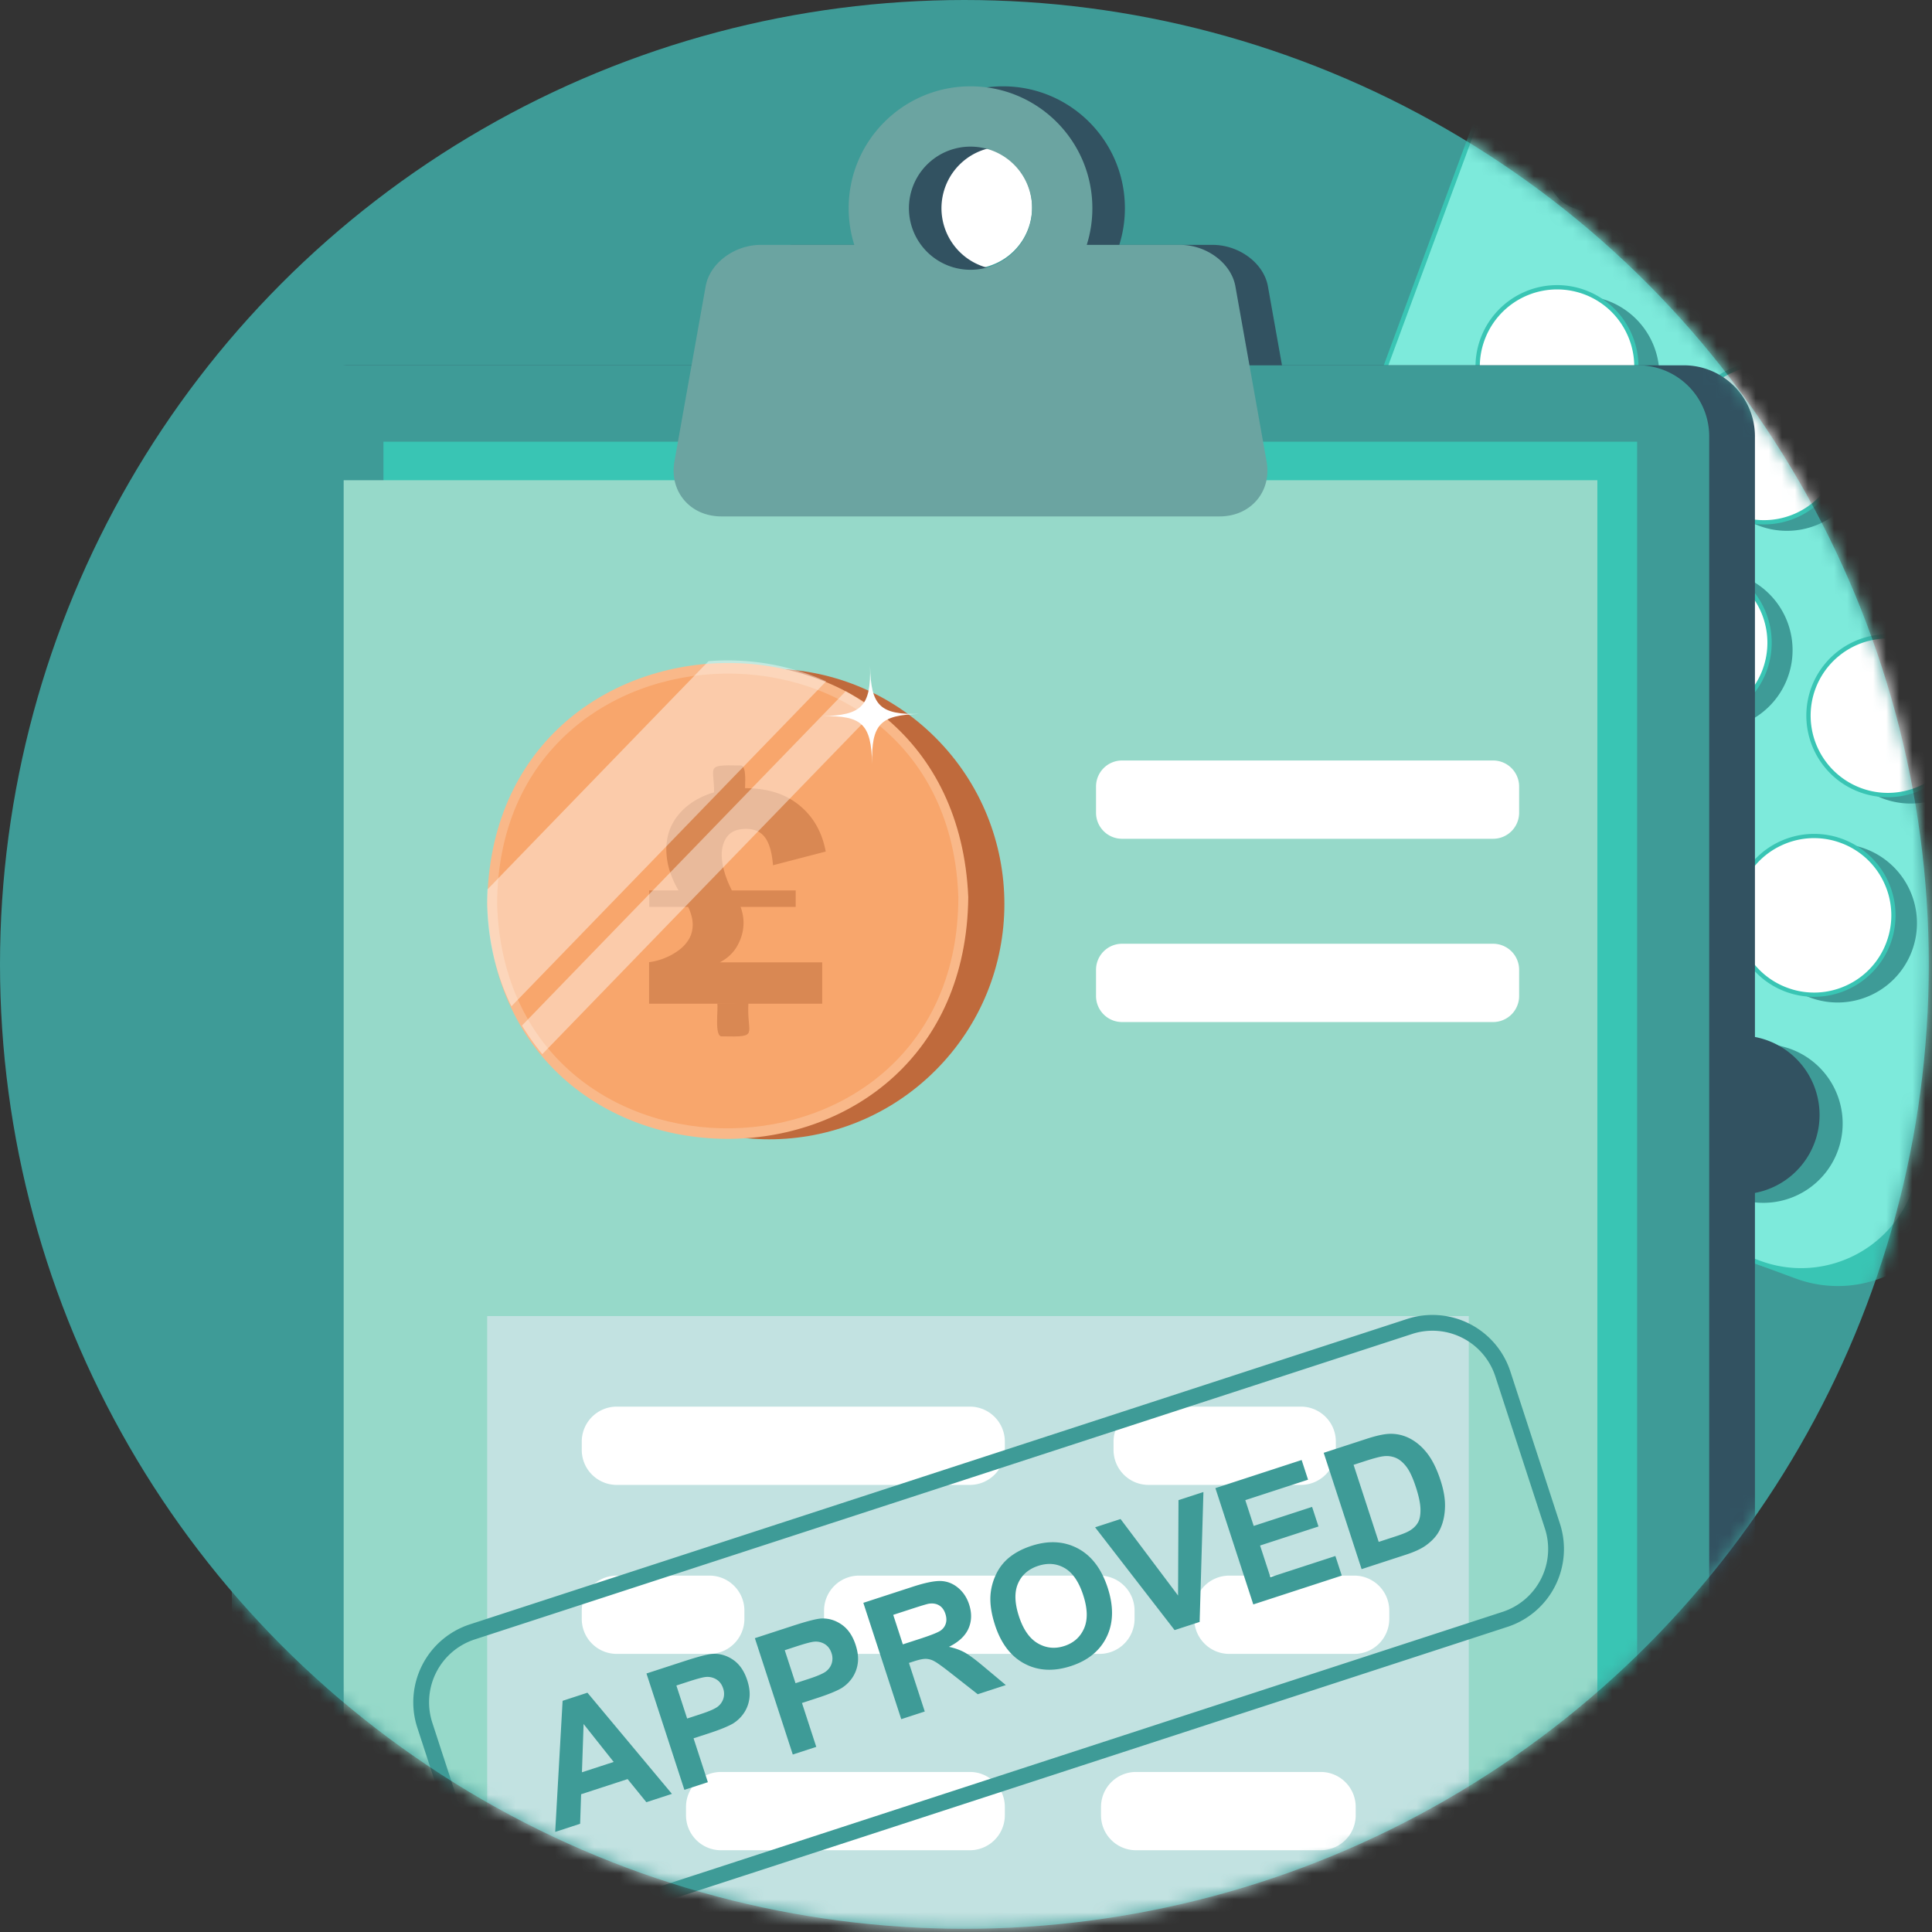 <svg xmlns="http://www.w3.org/2000/svg" viewBox="0 0 148 148" width="148" fill="none"><rect x="0" y="0" width="148" height="148" fill="#333333" stroke="none"/><circle cx="73.877" cy="73.877" r="73.877" fill="#3E9B97"/><mask id="a" width="148" height="148" x="0" y="0" maskUnits="userSpaceOnUse" style="mask-type:alpha"><circle cx="73.877" cy="73.877" r="73.877" fill="#3E9B97"/></mask><g mask="url(#a)"><path fill="#39C5B4" d="M137.609 97.78 98.721 83.422A9.205 9.205 0 0 1 93.275 71.6l25.864-70.062A9.203 9.203 0 0 1 130.96-3.91l38.887 14.358a9.205 9.205 0 0 1 5.447 11.822L149.43 92.333c-1.761 4.768-7.053 7.207-11.821 5.447Z"/><path fill="#39C5B4" d="M95.284 81.42a9.377 9.377 0 0 1-1.885-2.712 9.309 9.309 0 0 1-.28-7.164l25.864-70.062a9.302 9.302 0 0 1 4.868-5.265 9.301 9.301 0 0 1 7.164-.28l38.887 14.359c4.846 1.79 7.333 7.188 5.545 12.034l-25.864 70.062c-1.789 4.847-7.188 7.333-12.034 5.545L98.662 83.579a9.352 9.352 0 0 1-3.38-2.156l.002-.003Zm77.757-68.737a8.98 8.98 0 0 0-3.251-2.078L130.903-3.753a8.985 8.985 0 0 0-6.913.27 8.977 8.977 0 0 0-4.696 5.079L93.43 71.658a8.98 8.98 0 0 0 .27 6.913 8.979 8.979 0 0 0 5.08 4.697l38.887 14.358c4.676 1.726 9.884-.673 11.609-5.35l25.864-70.061c1.26-3.414.321-7.113-2.098-9.532h-.001Z"/><path fill="#7DEADB" d="M134.794 96.74 95.906 82.383A9.204 9.204 0 0 1 90.46 70.56L116.324.5a9.203 9.203 0 0 1 11.821-5.447L167.032 9.41a9.205 9.205 0 0 1 5.447 11.822l-25.864 70.062c-1.761 4.768-7.053 7.207-11.821 5.447v-.002Z"/><path fill="#39C5B4" d="M92.48 80.383c-2.508-2.507-3.48-6.34-2.175-9.879L116.17.442c1.79-4.846 7.188-7.333 12.034-5.545L167.09 9.255c4.846 1.79 7.334 7.188 5.545 12.034l-25.864 70.063c-1.789 4.846-7.188 7.333-12.034 5.544L95.85 82.538a9.315 9.315 0 0 1-3.37-2.154v-.001Zm77.746-68.74a8.977 8.977 0 0 0-3.25-2.078L128.088-4.793c-4.676-1.726-9.884.673-11.61 5.35L90.615 70.618c-1.26 3.413-.322 7.112 2.098 9.53a8.976 8.976 0 0 0 3.25 2.08l38.887 14.357c4.676 1.727 9.884-.673 11.61-5.349l25.863-70.062c1.261-3.413.322-7.113-2.098-9.531h.001Z"/><path fill="#3E9B97" d="M126.894 30.361a6.078 6.078 0 1 0-7.483 4.23 6.077 6.077 0 0 0 7.483-4.23ZM142.702 36.355a6.078 6.078 0 1 0-11.63-3.539 6.078 6.078 0 0 0 11.63 3.539ZM157.979 41.359a6.078 6.078 0 1 0-11.923-2.373 6.078 6.078 0 0 0 11.923 2.373ZM117.3 49.786a6.079 6.079 0 1 0-3.84-11.535 6.079 6.079 0 0 0 3.84 11.535ZM137.242 50.769a6.079 6.079 0 1 0-12.026-1.78 6.079 6.079 0 0 0 12.026 1.78ZM146.534 61.552a6.078 6.078 0 1 0-.338-12.152 6.078 6.078 0 0 0 .338 12.152ZM115.513 61.18a6.079 6.079 0 1 0-11.575-3.72 6.079 6.079 0 0 0 11.575 3.72ZM131.385 66.957a6.078 6.078 0 1 0-11.618-3.575 6.078 6.078 0 0 0 11.618 3.575ZM145.018 75.066a6.078 6.078 0 1 0-8.594-8.596 6.078 6.078 0 0 0 8.594 8.596ZM109.804 76.706a6.079 6.079 0 1 0-11.428-4.148 6.079 6.079 0 0 0 11.428 4.148ZM125.459 83.032a6.078 6.078 0 1 0-11.036-5.098 6.078 6.078 0 0 0 11.036 5.099ZM135.803 92.099a6.078 6.078 0 1 0-1.46-12.068 6.078 6.078 0 0 0 1.46 12.068Z"/><path fill="#fff" d="M124.095 31.783a6.078 6.078 0 1 0-9.641-7.405 6.078 6.078 0 0 0 9.641 7.405Z"/><path fill="#39C5B4" d="M114.862 32.5a6.246 6.246 0 0 1-1.256-1.806 6.207 6.207 0 0 1-.187-4.774 6.25 6.25 0 0 1 8.018-3.694 6.25 6.25 0 0 1 3.694 8.018 6.25 6.25 0 0 1-10.27 2.257h.001Zm8.595-8.604a5.919 5.919 0 0 0-9.727 2.138 5.874 5.874 0 0 0 .177 4.522 5.872 5.872 0 0 0 3.322 3.073 5.873 5.873 0 0 0 4.521-.177 5.877 5.877 0 0 0 3.073-3.322 5.878 5.878 0 0 0-.177-4.522 5.92 5.92 0 0 0-1.189-1.712Z"/><path fill="#fff" d="M140.855 36.002a6.078 6.078 0 1 0-11.436-4.122 6.078 6.078 0 0 0 11.436 4.122Z"/><path fill="#39C5B4" d="M130.714 38.353a6.226 6.226 0 0 1-1.256-1.806 6.206 6.206 0 0 1-.187-4.774 6.206 6.206 0 0 1 3.244-3.508 6.201 6.201 0 0 1 4.775-.187 6.25 6.25 0 0 1 3.694 8.018 6.25 6.25 0 0 1-10.27 2.256v.001Zm8.595-8.604a5.884 5.884 0 0 0-2.134-1.361 5.873 5.873 0 0 0-4.521.177 5.877 5.877 0 0 0-3.073 3.322 5.878 5.878 0 0 0 .177 4.522 5.876 5.876 0 0 0 3.322 3.073 5.919 5.919 0 0 0 7.594-3.5 5.874 5.874 0 0 0-.177-4.522 5.916 5.916 0 0 0-1.188-1.71Z"/><path fill="#fff" d="M150.262 45.6a6.078 6.078 0 1 0 0-12.155 6.078 6.078 0 0 0 0 12.156Z"/><path fill="#39C5B4" d="M145.856 43.944a6.254 6.254 0 0 1-1.449-6.584 6.206 6.206 0 0 1 3.244-3.508 6.2 6.2 0 0 1 4.774-.186 6.25 6.25 0 0 1 3.694 8.018 6.249 6.249 0 0 1-8.017 3.694 6.214 6.214 0 0 1-2.246-1.436v.002Zm8.587-8.607a5.88 5.88 0 0 0-2.133-1.361 5.875 5.875 0 0 0-4.522.177 5.872 5.872 0 0 0-3.072 3.322 5.874 5.874 0 0 0 .177 4.522 5.876 5.876 0 0 0 3.322 3.073 5.875 5.875 0 0 0 4.522-.178 5.872 5.872 0 0 0 3.072-3.322 5.874 5.874 0 0 0-.177-4.522 5.883 5.883 0 0 0-1.19-1.71h.001Z"/><path fill="#fff" d="M116.678 48.644a6.079 6.079 0 1 0-6.098-10.518 6.079 6.079 0 0 0 6.098 10.518Z"/><path fill="#39C5B4" d="M109.221 47.802a6.254 6.254 0 0 1-1.449-6.583 6.25 6.25 0 0 1 8.018-3.694 6.25 6.25 0 0 1 3.693 8.018 6.199 6.199 0 0 1-3.244 3.508 6.2 6.2 0 0 1-4.774.188 6.214 6.214 0 0 1-2.246-1.436h.002Zm8.582-8.608a5.886 5.886 0 0 0-2.127-1.36 5.919 5.919 0 0 0-7.594 3.499 5.92 5.92 0 0 0 3.499 7.594 5.876 5.876 0 0 0 4.522-.177 5.872 5.872 0 0 0 3.072-3.322 5.921 5.921 0 0 0-1.372-6.235Z"/><path fill="#fff" d="M133.403 53.874a6.078 6.078 0 1 0-7.847-9.284 6.078 6.078 0 0 0 7.847 9.284Z"/><path fill="#39C5B4" d="M125.073 53.654a6.254 6.254 0 0 1-1.449-6.583 6.202 6.202 0 0 1 3.244-3.508 6.201 6.201 0 0 1 4.775-.187 6.25 6.25 0 0 1 3.693 8.019 6.249 6.249 0 0 1-8.017 3.693 6.213 6.213 0 0 1-2.246-1.435v.001Zm8.581-8.607a5.87 5.87 0 0 0-2.127-1.36 5.919 5.919 0 0 0-7.594 3.5 5.92 5.92 0 0 0 3.499 7.595 5.919 5.919 0 0 0 7.594-3.5 5.921 5.921 0 0 0-1.372-6.235Z"/><path fill="#fff" d="M145.138 60.871a6.079 6.079 0 1 0-1.043-12.112 6.079 6.079 0 0 0 1.043 12.112Z"/><path fill="#39C5B4" d="M140.208 59.244a6.252 6.252 0 0 1-1.45-6.583 6.25 6.25 0 0 1 8.018-3.694 6.204 6.204 0 0 1 3.508 3.244 6.207 6.207 0 0 1 .187 4.774 6.209 6.209 0 0 1-3.244 3.508 6.202 6.202 0 0 1-4.775.187 6.209 6.209 0 0 1-2.245-1.435l.001-.001Zm8.587-8.607a5.92 5.92 0 0 0-9.728 2.138 5.92 5.92 0 0 0 3.499 7.595 5.876 5.876 0 0 0 4.522-.177 5.877 5.877 0 0 0 3.073-3.323 5.878 5.878 0 0 0-.177-4.522 5.92 5.92 0 0 0-1.189-1.71Z"/><path fill="#fff" d="M109.967 64.42a6.078 6.078 0 0 0 3.759-7.73 6.077 6.077 0 1 0-11.489 3.97 6.078 6.078 0 0 0 7.73 3.76Z"/><path fill="#39C5B4" d="M103.567 63.098a6.245 6.245 0 0 1-1.256-1.806 6.207 6.207 0 0 1-.187-4.774 6.25 6.25 0 0 1 8.018-3.694 6.25 6.25 0 0 1 3.693 8.018 6.202 6.202 0 0 1-3.244 3.508 6.199 6.199 0 0 1-4.774.187 6.226 6.226 0 0 1-2.252-1.438h.002Zm8.595-8.604a5.92 5.92 0 0 0-9.728 2.138 5.878 5.878 0 0 0 .177 4.522 5.876 5.876 0 0 0 3.322 3.073 5.876 5.876 0 0 0 4.522-.177 5.877 5.877 0 0 0 3.073-3.323 5.878 5.878 0 0 0-.178-4.522 5.9 5.9 0 0 0-1.189-1.71h.001Z"/><path fill="#fff" d="M129.796 65.741a6.078 6.078 0 1 0-11.914-2.41 6.078 6.078 0 0 0 11.914 2.41Z"/><path fill="#39C5B4" d="M119.426 68.954a6.254 6.254 0 0 1-1.449-6.583 6.25 6.25 0 0 1 8.018-3.694 6.21 6.21 0 0 1 3.508 3.244 6.207 6.207 0 0 1 .187 4.774 6.25 6.25 0 0 1-8.018 3.694 6.214 6.214 0 0 1-2.246-1.435Zm8.588-8.607a5.884 5.884 0 0 0-2.134-1.361 5.873 5.873 0 0 0-4.521.177 5.877 5.877 0 0 0-3.073 3.322 5.878 5.878 0 0 0 .177 4.522 5.876 5.876 0 0 0 3.322 3.073 5.919 5.919 0 0 0 7.594-3.5 5.874 5.874 0 0 0-.177-4.522 5.9 5.9 0 0 0-1.189-1.71h.001Z"/><path fill="#fff" d="M144.288 73.074a6.078 6.078 0 1 0-10.63-5.896 6.078 6.078 0 0 0 10.63 5.896Z"/><path fill="#39C5B4" d="M134.561 74.541a6.254 6.254 0 0 1-1.45-6.583 6.25 6.25 0 0 1 8.018-3.694 6.249 6.249 0 0 1 3.694 8.018 6.25 6.25 0 0 1-8.018 3.694 6.21 6.21 0 0 1-2.245-1.435h.001Zm8.588-8.606a5.88 5.88 0 0 0-2.133-1.362 5.876 5.876 0 0 0-4.522.177 5.877 5.877 0 0 0-3.073 3.322 5.883 5.883 0 0 0 .177 4.522 5.874 5.874 0 0 0 3.323 3.073 5.873 5.873 0 0 0 4.521-.177 5.877 5.877 0 0 0 3.073-3.322 5.878 5.878 0 0 0-.177-4.522 5.904 5.904 0 0 0-1.19-1.711h.001Z"/><path fill="#325261" d="M106.63 78.276a6.078 6.078 0 1 0-8.594-8.595 6.078 6.078 0 0 0 8.594 8.595ZM123.784 82.17a6.079 6.079 0 1 0-11.213-4.697 6.079 6.079 0 0 0 11.213 4.697ZM139.33 86.242a6.078 6.078 0 1 0-12.043-1.662 6.078 6.078 0 0 0 12.043 1.662ZM158.957 30.106l-36.927-13.62a3.053 3.053 0 0 1-1.808-3.92l2.65-7.188a3.053 3.053 0 0 1 3.92-1.808l36.928 13.62a3.053 3.053 0 0 1 1.808 3.92l-2.652 7.188a3.052 3.052 0 0 1-3.92 1.808h.001Z"/><path fill="#3E9B97" d="m157.466 29.555-36.928-13.62a3.053 3.053 0 0 1-1.807-3.92l2.65-7.188a3.053 3.053 0 0 1 3.92-1.808l36.928 13.62a3.055 3.055 0 0 1 1.808 3.92l-2.651 7.188a3.053 3.053 0 0 1-3.92 1.808Z"/><path fill="#fff" d="m128.268 6.466 3.312 1.223c-.079.094-.127.168-.183.216-.534.46-1.038.728-1.552.394-.345-.224-.771-.282-1.145-.453-.12-.055-.226-.199-.279-.354-.1-.297-.157-.63-.232-.95l.078-.077h.001ZM128.296 16.465l-3.304-1.22c.068-.086.109-.157.159-.196.545-.444 1.076-.57 1.593-.38.371.137.737.285 1.114.405.164.053.252.172.295.385.062.316.145.62.218.928l-.074.078h-.001Z"/><path fill="#fff" d="m128.214 6.42 3.324 1.226-.014.095c-.479.231-.91.901-1.452.584-.425-.247-.926-.326-1.384-.506a.444.444 0 0 1-.237-.289c-.095-.34-.154-.708-.237-1.11ZM124.987 15.14c.321-.227.641-.464.965-.673.073-.047.171-.016.244.01.558.2 1.117.399 1.665.622.103.041.196.164.235.297.094.32.155.67.247 1.088l-3.351-1.236-.005-.107v-.002ZM130.066 12.272c-.506 1.371-.987 2.678-1.47 3.984l-.072.032c-.093-.375-.22-.732-.266-1.133-.021-.183.101-.455.181-.68.195-.552.409-1.1.604-1.654.075-.213.168-.33.332-.363.215-.044.43-.114.69-.186h.001ZM130.158 12.022c-.171-.262-.322-.464-.443-.696-.037-.07-.022-.237.017-.345.245-.692.502-1.379.759-2.067.029-.08.063-.186.112-.223.33-.25.664-.487.996-.728l.034.064c-.483 1.308-.964 2.615-1.475 3.995ZM124.9 14.919l1.447-3.92c.395.123.559.687.354 1.242-.204.556-.399 1.115-.622 1.662a1.42 1.42 0 0 1-.346.49c-.255.225-.527.4-.794.595l-.039-.069ZM126.474 10.656l1.463-3.964.081-.033c.067.276.117.567.205.824.104.304.023.604-.111.937-.225.56-.423 1.131-.651 1.687a.68.68 0 0 1-.285.31c-.216.103-.435.151-.703.24h.001Z"/><path fill="#fff" d="m130.048 12.247-1.479 4.01-.078.048c-.052-.212-.092-.433-.159-.632-.133-.401-.117-.807.1-1.299.212-.48.374-.988.553-1.486.087-.241.199-.404.398-.446.206-.044.412-.12.665-.194v-.001ZM124.935 14.9l1.469-3.983c.174.272.337.505.477.764.028.05-.018.205-.055.304a89.501 89.501 0 0 1-.741 2 1.01 1.01 0 0 1-.248.36c-.275.243-.559.458-.84.685l-.062-.13ZM131.6 8.02l-1.47 3.985c-.163-.282-.342-.503-.435-.796-.039-.127.088-.407.159-.612.167-.489.352-.973.517-1.463.098-.29.235-.493.45-.64.246-.166.482-.37.723-.558l.056.085ZM124.021 10.021l-1.479 4.01c-.026.016-.053.031-.078.048-.052-.211-.092-.432-.16-.631-.133-.402-.116-.808.101-1.299.212-.48.373-.989.553-1.487.087-.24.199-.404.398-.445.205-.044.412-.12.665-.195v-.001ZM125.573 5.795l-1.47 3.984c-.163-.282-.342-.503-.434-.796-.04-.127.088-.407.158-.612.167-.49.352-.973.517-1.463.098-.29.235-.493.451-.64.245-.167.481-.37.722-.558l.056.085ZM128.076 6.636c.078.38.165.758.231 1.146a.803.803 0 0 1-.056.341c-.241.669-.481 1.34-.744 2a.696.696 0 0 1-.306.325c-.221.101-.447.142-.706.218l1.468-3.98.113-.05ZM133.878 8.538l3.313 1.223c-.08.094-.128.168-.184.216-.533.459-1.038.728-1.552.394-.345-.224-.77-.283-1.144-.453-.12-.055-.227-.2-.28-.354-.1-.297-.157-.63-.232-.95l.078-.077h.001ZM133.906 18.537l-3.303-1.22c.068-.086.108-.157.158-.196.545-.445 1.076-.571 1.593-.38.371.137.737.285 1.114.405.164.053.252.171.295.385.063.315.145.619.219.928l-.075.078h-.001Z"/><path fill="#fff" d="M133.825 8.49c1.127.416 2.224.822 3.323 1.226l-.013.096c-.48.231-.911.9-1.453.584-.424-.248-.926-.327-1.383-.506a.443.443 0 0 1-.238-.29c-.094-.339-.154-.707-.236-1.11ZM130.598 17.21c.321-.226.641-.462.966-.671.072-.048.17-.017.244.01.557.2 1.116.398 1.665.621.102.042.195.164.234.297.094.321.155.67.247 1.089l-3.35-1.236a1.946 1.946 0 0 1-.006-.108v-.001ZM135.676 14.344c-.505 1.372-.987 2.678-1.47 3.984-.024.012-.047.021-.071.032-.094-.375-.22-.732-.266-1.132-.021-.184.101-.456.18-.68.196-.553.409-1.1.605-1.655.075-.212.167-.329.332-.363.214-.044.43-.114.689-.186h.001ZM135.769 14.094c-.172-.263-.322-.464-.443-.696-.038-.07-.022-.237.016-.345.245-.692.504-1.38.759-2.068.03-.079.064-.185.112-.222.33-.25.664-.487.996-.728l.034.064-1.474 3.996ZM130.511 16.99l1.447-3.92c.395.123.559.688.354 1.243-.204.555-.399 1.115-.622 1.662a1.42 1.42 0 0 1-.345.49c-.255.224-.528.4-.794.595l-.04-.07ZM132.085 12.728l1.463-3.964.081-.033c.067.276.117.567.205.825.104.303.023.604-.112.937-.224.56-.422 1.13-.651 1.687a.673.673 0 0 1-.284.31c-.216.102-.435.15-.703.238h.001Z"/><path fill="#fff" d="M135.659 14.319c-.515 1.394-.998 2.702-1.479 4.01-.027.016-.053.031-.078.048-.053-.211-.093-.432-.16-.631-.133-.402-.116-.808.1-1.3.212-.48.374-.988.553-1.486.087-.24.199-.404.398-.445.205-.044.413-.12.666-.195v-.001ZM130.545 16.97l1.47-3.981c.173.271.336.504.477.764.027.05-.019.205-.055.304-.242.668-.485 1.337-.741 2a1 1 0 0 1-.249.36c-.275.243-.559.458-.84.685l-.062-.13v-.001ZM137.21 10.092l-1.47 3.985c-.163-.282-.342-.503-.434-.796-.04-.127.088-.407.158-.612.167-.49.352-.973.517-1.464.098-.29.235-.492.451-.639.245-.167.481-.37.722-.558l.056.085ZM133.687 8.708c.078.38.165.758.231 1.146.016.093-.017.233-.056.34-.241.67-.48 1.34-.743 2a.697.697 0 0 1-.307.326c-.221.1-.447.142-.706.217l1.468-3.978.113-.051ZM139.489 10.61l3.312 1.222c-.079.095-.127.169-.183.217-.533.459-1.038.728-1.552.394-.345-.225-.771-.283-1.145-.453-.119-.055-.226-.2-.279-.354-.1-.297-.157-.63-.232-.95a5.74 5.74 0 0 0 .078-.078l.001.002ZM139.517 20.61l-3.304-1.22c.069-.087.109-.157.159-.197.545-.444 1.076-.57 1.593-.38.371.137.737.285 1.114.405.164.053.252.172.295.385.062.316.145.62.219.928l-.075.078h-.001Z"/><path fill="#fff" d="M139.435 10.562c1.127.416 2.225.822 3.323 1.226l-.013.096c-.479.23-.91.9-1.453.584-.424-.249-.926-.327-1.383-.506a.449.449 0 0 1-.238-.29c-.094-.34-.153-.708-.236-1.11ZM136.209 19.283c.321-.227.641-.463.965-.672.073-.047.171-.017.245.01.557.2 1.116.398 1.664.621.103.042.196.164.235.297.094.321.155.67.247 1.089l-3.351-1.236-.005-.108v-.001ZM141.288 16.415l-1.471 3.984c-.024.01-.047.02-.071.032-.093-.375-.22-.733-.266-1.133-.021-.184.101-.455.18-.68.196-.553.409-1.1.605-1.655.075-.212.167-.329.332-.363.215-.044.43-.114.69-.185h.001ZM141.38 16.166c-.172-.262-.323-.464-.444-.696-.037-.07-.022-.237.017-.345.245-.692.503-1.379.759-2.067.029-.08.064-.186.112-.223.33-.25.664-.487.996-.728l.034.064a7887.77 7887.77 0 0 1-1.474 3.997v-.002ZM136.122 19.063l1.447-3.92c.395.122.559.686.354 1.242-.204.555-.399 1.115-.622 1.662a1.418 1.418 0 0 1-.345.49c-.256.224-.528.4-.794.595a2.464 2.464 0 0 1-.04-.07ZM137.695 14.8c.51-1.378.986-2.671 1.463-3.964l.081-.033c.067.276.117.567.205.824.104.304.023.604-.111.938-.225.56-.422 1.13-.651 1.687a.68.68 0 0 1-.285.31c-.216.102-.434.15-.703.238h.001Z"/><path fill="#fff" d="m141.27 16.39-1.479 4.01-.079.049c-.052-.212-.092-.433-.159-.632-.133-.401-.117-.807.1-1.298.212-.481.374-.99.553-1.487.087-.241.199-.404.398-.446.205-.044.413-.12.666-.194v-.001ZM136.157 19.043l1.469-3.982c.174.272.337.505.478.764.027.05-.019.205-.055.304a95.187 95.187 0 0 1-.742 2 .986.986 0 0 1-.248.36c-.275.243-.559.459-.84.685l-.062-.13ZM142.821 12.165l-1.47 3.984c-.163-.282-.342-.503-.434-.796-.04-.127.088-.407.158-.612.167-.489.352-.973.517-1.463.098-.29.235-.493.451-.64.245-.166.481-.37.722-.558l.056.085ZM139.298 10.78c.079.38.165.758.231 1.146a.79.79 0 0 1-.057.34c-.24.67-.48 1.34-.743 2a.698.698 0 0 1-.307.325c-.221.102-.446.142-.706.218l1.468-3.979.114-.05ZM145.1 12.68l3.312 1.223c-.079.094-.128.168-.184.216-.533.459-1.038.728-1.551.394-.346-.224-.771-.283-1.145-.453-.12-.055-.227-.2-.279-.354-.101-.297-.158-.63-.232-.95a5.74 5.74 0 0 1 .078-.077h.001ZM145.127 22.681l-3.303-1.22c.068-.086.109-.157.158-.196.546-.445 1.077-.571 1.593-.38.371.137.737.285 1.114.405.164.053.252.172.295.385.063.316.145.619.219.928l-.075.078h-.001Z"/><path fill="#fff" d="m145.045 12.634 3.324 1.226-.014.096c-.479.23-.91.9-1.452.584-.425-.248-.926-.327-1.384-.506a.444.444 0 0 1-.237-.29c-.095-.34-.154-.708-.237-1.11ZM141.819 21.355c.321-.227.641-.463.966-.672.072-.047.17-.017.244.01.557.2 1.116.398 1.665.621.102.042.196.164.234.297.095.321.155.67.247 1.089l-3.35-1.236-.006-.108v-.001ZM146.899 18.487l-1.471 3.984-.071.032c-.094-.375-.22-.732-.266-1.133-.021-.183.101-.455.18-.68.196-.553.409-1.1.605-1.654.075-.213.167-.33.332-.363.214-.044.43-.115.689-.186h.002ZM146.99 18.237c-.172-.263-.322-.464-.443-.696-.038-.07-.022-.238.016-.346.246-.691.504-1.379.759-2.067.03-.08.064-.186.112-.222.33-.251.664-.487.997-.728l.034.063-1.475 3.996ZM141.732 21.135l1.448-3.92c.394.122.558.687.354 1.242-.205.555-.4 1.115-.623 1.662a1.419 1.419 0 0 1-.345.49c-.255.224-.528.4-.794.595a2.46 2.46 0 0 0-.04-.07ZM143.306 16.872c.509-1.377.985-2.67 1.462-3.964l.082-.033c.067.276.116.568.204.825.105.303.023.604-.111.937-.224.56-.422 1.13-.651 1.687a.675.675 0 0 1-.285.31c-.215.102-.434.15-.702.238h.001Z"/><path fill="#fff" d="M146.881 18.462a6602.63 6602.63 0 0 0-1.479 4.01l-.078.048c-.053-.21-.093-.432-.16-.63-.133-.402-.116-.808.1-1.3.213-.48.374-.988.554-1.486.086-.241.199-.404.398-.446.205-.044.412-.12.665-.195ZM141.768 21.114c.479-1.3.958-2.6 1.469-3.982.173.271.336.505.477.764.027.05-.019.205-.055.304-.242.668-.485 1.337-.741 2a1.013 1.013 0 0 1-.249.36c-.275.243-.558.458-.84.685l-.061-.13v-.001ZM148.432 14.236l-1.471 3.984c-.162-.281-.342-.502-.434-.796-.04-.126.088-.407.158-.611.167-.49.352-.974.517-1.464.098-.29.236-.493.451-.639.245-.167.482-.37.723-.559l.056.085ZM144.908 12.852c.078.38.165.757.231 1.146a.804.804 0 0 1-.056.34c-.241.669-.481 1.34-.744 2a.692.692 0 0 1-.306.325c-.221.101-.447.142-.706.218l1.468-3.979.113-.05Z"/><path fill="#325261" d="M128.995 27.985H26.702a5.441 5.441 0 0 0-5.44 5.441v136.59a5.441 5.441 0 0 0 5.44 5.441h102.293a5.441 5.441 0 0 0 5.441-5.441V33.426a5.441 5.441 0 0 0-5.441-5.441Z"/><path fill="#fff" d="M79.062 15.948a4.717 4.717 0 1 0-9.433 0 4.717 4.717 0 0 0 9.433 0Z"/><path fill="#325261" d="M57.76 39.56h38.156c2.405 0 4.012-1.921 3.602-4.217l-2.39-13.41c-.317-1.776-2.209-3.174-4.232-3.174h-7.154a9.31 9.31 0 0 0 .43-2.811c0-5.155-4.18-9.335-9.334-9.335s-9.334 4.18-9.334 9.335c0 .979.15 1.923.43 2.81h-7.155c-2.024 0-3.916 1.4-4.232 3.175l-2.39 13.41c-.411 2.296 1.197 4.217 3.602 4.217Zm22.867-20.801a4.708 4.708 0 0 1-3.788 1.907 4.71 4.71 0 0 1-3.79-1.907 4.717 4.717 0 1 1 7.578 0Z"/><path fill="#3E9B97" d="M125.492 27.985H23.2a5.441 5.441 0 0 0-5.441 5.441v136.59a5.441 5.441 0 0 0 5.44 5.441h102.293a5.441 5.441 0 0 0 5.441-5.441V33.426a5.441 5.441 0 0 0-5.441-5.441Z"/><path fill="#39C5B4" d="M125.411 33.836H29.372v128.06h96.039V33.836Z"/><path fill="#96D9C9" d="M122.365 36.788H26.326v128.059h96.039V36.788Z"/><path fill="#6BA4A1" d="M55.268 39.56h38.156c2.405 0 4.013-1.921 3.602-4.217l-2.39-13.41c-.317-1.776-2.208-3.174-4.232-3.174H83.25a9.31 9.31 0 0 0 .43-2.811c0-5.155-4.18-9.335-9.334-9.335s-9.334 4.18-9.334 9.335c0 .979.15 1.923.43 2.81h-7.154c-2.025 0-3.916 1.4-4.233 3.175l-2.39 13.41c-.41 2.296 1.197 4.217 3.602 4.217h.001Zm22.866-20.801a4.708 4.708 0 0 1-3.788 1.907 4.71 4.71 0 0 1-3.79-1.907 4.717 4.717 0 1 1 7.578 0Z"/><path fill="#fff" d="M114.378 58.257H85.955a1.994 1.994 0 0 0-1.994 1.994v2.009c0 1.101.893 1.994 1.994 1.994h28.423a1.994 1.994 0 0 0 1.994-1.994v-2.01a1.994 1.994 0 0 0-1.994-1.993ZM114.378 72.296H85.955a1.994 1.994 0 0 0-1.994 1.994v2.009c0 1.101.893 1.994 1.994 1.994h28.423a1.994 1.994 0 0 0 1.994-1.994v-2.01a1.994 1.994 0 0 0-1.994-1.993Z"/><path fill="#C2E2E1" d="M112.516 100.817H37.321v49.15h75.195v-49.15Z"/><path fill="#fff" d="M74.293 107.754H47.247a2.682 2.682 0 0 0-2.682 2.683v.632c0 1.481 1.2 2.682 2.682 2.682h27.046a2.682 2.682 0 0 0 2.682-2.682v-.632c0-1.482-1.2-2.683-2.682-2.683ZM74.293 135.74h-19.06a2.682 2.682 0 0 0-2.682 2.682v.633c0 1.481 1.2 2.682 2.682 2.682h19.06a2.682 2.682 0 0 0 2.682-2.682v-.633c0-1.481-1.2-2.682-2.682-2.682ZM101.172 135.74H87.024a2.682 2.682 0 0 0-2.682 2.682v.633c0 1.481 1.2 2.682 2.682 2.682h14.148a2.682 2.682 0 0 0 2.682-2.682v-.633a2.682 2.682 0 0 0-2.682-2.682ZM54.342 120.699h-7.095a2.682 2.682 0 0 0-2.682 2.682v.633c0 1.481 1.2 2.682 2.682 2.682h7.095a2.682 2.682 0 0 0 2.682-2.682v-.633c0-1.481-1.2-2.682-2.682-2.682ZM84.23 120.699H65.808a2.682 2.682 0 0 0-2.682 2.682v.633c0 1.481 1.2 2.682 2.682 2.682h18.421a2.682 2.682 0 0 0 2.683-2.682v-.633c0-1.481-1.201-2.682-2.683-2.682ZM103.743 120.699h-9.575a2.682 2.682 0 0 0-2.682 2.682v.633c0 1.481 1.201 2.682 2.682 2.682h9.575a2.682 2.682 0 0 0 2.682-2.682v-.633a2.682 2.682 0 0 0-2.682-2.682ZM99.65 107.754H87.985a2.682 2.682 0 0 0-2.682 2.683v.632c0 1.481 1.201 2.682 2.682 2.682H99.65a2.682 2.682 0 0 0 2.682-2.682v-.632c0-1.482-1.2-2.683-2.682-2.683Z"/><path fill="#3E9B97" d="M41.731 148.334a6.279 6.279 0 0 1-5.963-4.326l-3.802-11.668a6.276 6.276 0 0 1 4.017-7.902l71.814-23.401a6.276 6.276 0 0 1 7.901 4.017l3.801 11.669a6.274 6.274 0 0 1-4.017 7.901l-71.813 23.401a6.255 6.255 0 0 1-1.938.309Zm68.004-46.395a5.01 5.01 0 0 0-1.563.25L36.358 125.59a5.063 5.063 0 0 0-3.241 6.376l3.801 11.668a5.064 5.064 0 0 0 6.376 3.242l71.813-23.401a5.065 5.065 0 0 0 3.242-6.376l-3.802-11.668a5.066 5.066 0 0 0-4.812-3.492Z"/><path fill="#3E9B97" d="m51.472 137.419-1.957.638-1.438-1.771-3.561 1.161-.076 2.263-1.91.622.568-10.042 1.903-.621 6.471 7.749v.001Zm-4.461-2.446-2.305-2.906-.127 3.698 2.432-.792ZM52.426 137.108l-2.903-8.911 2.887-.94c1.094-.356 1.822-.544 2.183-.563.554-.033 1.076.119 1.567.454.49.335.851.858 1.082 1.567.178.548.229 1.039.152 1.477a2.566 2.566 0 0 1-.471 1.125 2.763 2.763 0 0 1-.795.727c-.401.225-1.01.471-1.824.736l-1.174.382 1.096 3.362-1.8.586v-.002Zm-.612-7.989.824 2.528.984-.321c.71-.231 1.168-.432 1.377-.604a1.24 1.24 0 0 0 .42-.621 1.256 1.256 0 0 0-.022-.759c-.106-.324-.288-.561-.547-.709a1.304 1.304 0 0 0-.852-.16c-.228.03-.666.15-1.314.361l-.869.284-.001.001ZM60.73 134.403l-2.903-8.911 2.887-.941c1.095-.356 1.822-.544 2.183-.563.554-.033 1.077.119 1.567.454.49.336.851.858 1.082 1.568.178.547.229 1.039.152 1.477a2.577 2.577 0 0 1-.47 1.125 2.746 2.746 0 0 1-.796.726c-.401.226-1.01.471-1.824.736l-1.173.383 1.095 3.362-1.8.586v-.002Zm-.614-7.99.824 2.528.984-.321c.71-.231 1.168-.432 1.377-.603.209-.171.348-.379.42-.621a1.252 1.252 0 0 0-.022-.758c-.106-.325-.288-.561-.547-.71a1.316 1.316 0 0 0-.852-.159c-.228.029-.666.149-1.314.36l-.869.284ZM69.04 131.695l-2.904-8.911 3.788-1.234c.952-.31 1.67-.455 2.154-.437.483.02.921.192 1.314.517.392.325.675.751.847 1.278.217.669.2 1.285-.05 1.849-.25.564-.749 1.029-1.494 1.398.463.1.865.245 1.207.433.342.189.84.56 1.496 1.113l1.654 1.383-2.152.702-1.932-1.516c-.687-.542-1.145-.876-1.374-1a1.441 1.441 0 0 0-.662-.195c-.212-.004-.525.06-.938.195l-.365.118 1.212 3.721-1.8.586h-.002Zm.122-5.729 1.331-.433c.863-.281 1.39-.494 1.581-.637.192-.143.318-.323.382-.541.064-.217.052-.46-.035-.728-.098-.3-.256-.515-.478-.647-.22-.132-.483-.175-.791-.129-.153.027-.594.159-1.323.397l-1.404.457.736 2.261h.001ZM76.223 124.487c-.296-.907-.408-1.713-.337-2.418a4.437 4.437 0 0 1 .43-1.493 3.66 3.66 0 0 1 .891-1.178c.479-.415 1.08-.742 1.806-.978 1.313-.428 2.496-.363 3.55.194 1.053.558 1.816 1.562 2.29 3.012.468 1.439.443 2.693-.073 3.759-.518 1.068-1.431 1.815-2.74 2.242-1.325.432-2.51.37-3.556-.183-1.046-.553-1.799-1.54-2.262-2.958l.001.001Zm1.834-.665c.33 1.009.812 1.698 1.447 2.067.636.368 1.312.437 2.03.202.716-.233 1.221-.684 1.512-1.35.292-.667.27-1.517-.068-2.55-.333-1.022-.805-1.71-1.416-2.067-.611-.356-1.288-.414-2.03-.172-.741.242-1.257.69-1.545 1.347-.288.656-.265 1.498.07 2.523ZM89.979 124.872l-6.089-7.873 1.95-.635 4.405 5.86.033-7.306 1.91-.622-.29 9.952-1.92.626v-.002ZM96.008 122.908l-2.903-8.911 6.607-2.154.491 1.508-4.807 1.567.643 1.975 4.473-1.458.49 1.501-4.474 1.458.79 2.425 4.979-1.622.489 1.501-6.777 2.208v.002ZM101.401 111.292l3.288-1.071c.741-.242 1.325-.369 1.752-.383a3.137 3.137 0 0 1 1.611.383c.5.272.941.66 1.321 1.167.381.506.706 1.177.978 2.011.239.734.354 1.396.344 1.986-.012.722-.158 1.35-.441 1.885-.213.406-.557.78-1.032 1.123-.357.255-.867.491-1.531.707l-3.386 1.103-2.903-8.911h-.001Zm2.29.922 1.924 5.902 1.342-.438c.503-.164.856-.31 1.061-.44.268-.168.469-.37.605-.607.136-.236.199-.575.192-1.014-.009-.438-.126-1.003-.35-1.691-.224-.688-.457-1.198-.699-1.528-.242-.328-.506-.56-.792-.697a1.81 1.81 0 0 0-.97-.148c-.269.025-.771.157-1.504.396l-.809.263v.002Z"/><path fill="#BF6A3C" d="M71.662 81.996c7.038-7.039 7.038-18.451 0-25.49-7.039-7.04-18.45-7.04-25.49 0-7.038 7.039-7.038 18.451 0 25.49 7.04 7.04 18.451 7.04 25.49 0Z"/><path fill="#F9B889" d="M74.174 68.724c-.25 24.379-35.896 24.799-36.85.588.205-24.246 35.806-24.947 36.85-.588Z"/><path fill="#F8A66C" d="M73.415 68.736c-.025 23.229-34.567 23.777-35.332.563.027-23.229 34.568-23.776 35.332-.563Z"/><path fill="#D98853" d="M49.724 76.89v-3.183a4.8 4.8 0 0 0 1.14-.293c.391-.15.752-.346 1.083-.587.339-.24.61-.527.813-.858.203-.338.304-.718.304-1.14a2.6 2.6 0 0 0-.112-.733 3.293 3.293 0 0 0-.35-.824l-.598-1.015a7.45 7.45 0 0 1-.734-1.648 5.66 5.66 0 0 1-.226-1.535c0-.925.253-1.737.757-2.437.511-.707 1.218-1.26 2.121-1.659.91-.399 1.971-.598 3.182-.598 1.686 0 3.062.436 4.13 1.309 1.069.873 1.742 2.054 2.02 3.543l-4.04 1.05c-.075-.963-.274-1.667-.597-2.11-.324-.452-.813-.677-1.467-.677-.648 0-1.121.188-1.422.564-.294.376-.44.85-.44 1.422 0 .42.075.88.225 1.376.15.497.361.997.632 1.501l.384.7c.143.233.248.493.316.778.075.279.113.565.113.858 0 .587-.15 1.159-.452 1.715-.3.557-.76.997-1.377 1.32l-1.162.588-.35-.598h9.367v3.17h-13.26Zm.011-7.415v-1.263h11.218v1.263H49.734Z"/><path fill="#D98853" d="M56.706 58.638c-2.924-.056-1.869.064-2.017 2.56l2.393-.04c-.115-.3.26-2.604-.376-2.52ZM55.316 79.39c2.924.055 1.868-.065 2.016-2.56l-2.392.039c.114.3-.26 2.605.376 2.52Z"/><path fill="#fff" d="M63.285 52.196 39.177 77.088c-1.312-2.664-1.992-5.837-1.834-8.956l16.933-17.484c3.113-.257 6.303.321 9.009 1.547v.001ZM67.026 54.443l-25.482 26.31a18.32 18.32 0 0 1-1.56-2.19l24.801-25.609c.785.442 1.533.94 2.241 1.49Z" opacity=".42"/><path fill="#fff" d="M70.483 54.69c-3.064.072-3.738.776-3.675 3.84-.063-3.064-.766-3.736-3.83-3.665 3.064-.07 3.738-.775 3.676-3.839.062 3.064.765 3.736 3.829 3.665Z"/></g></svg>